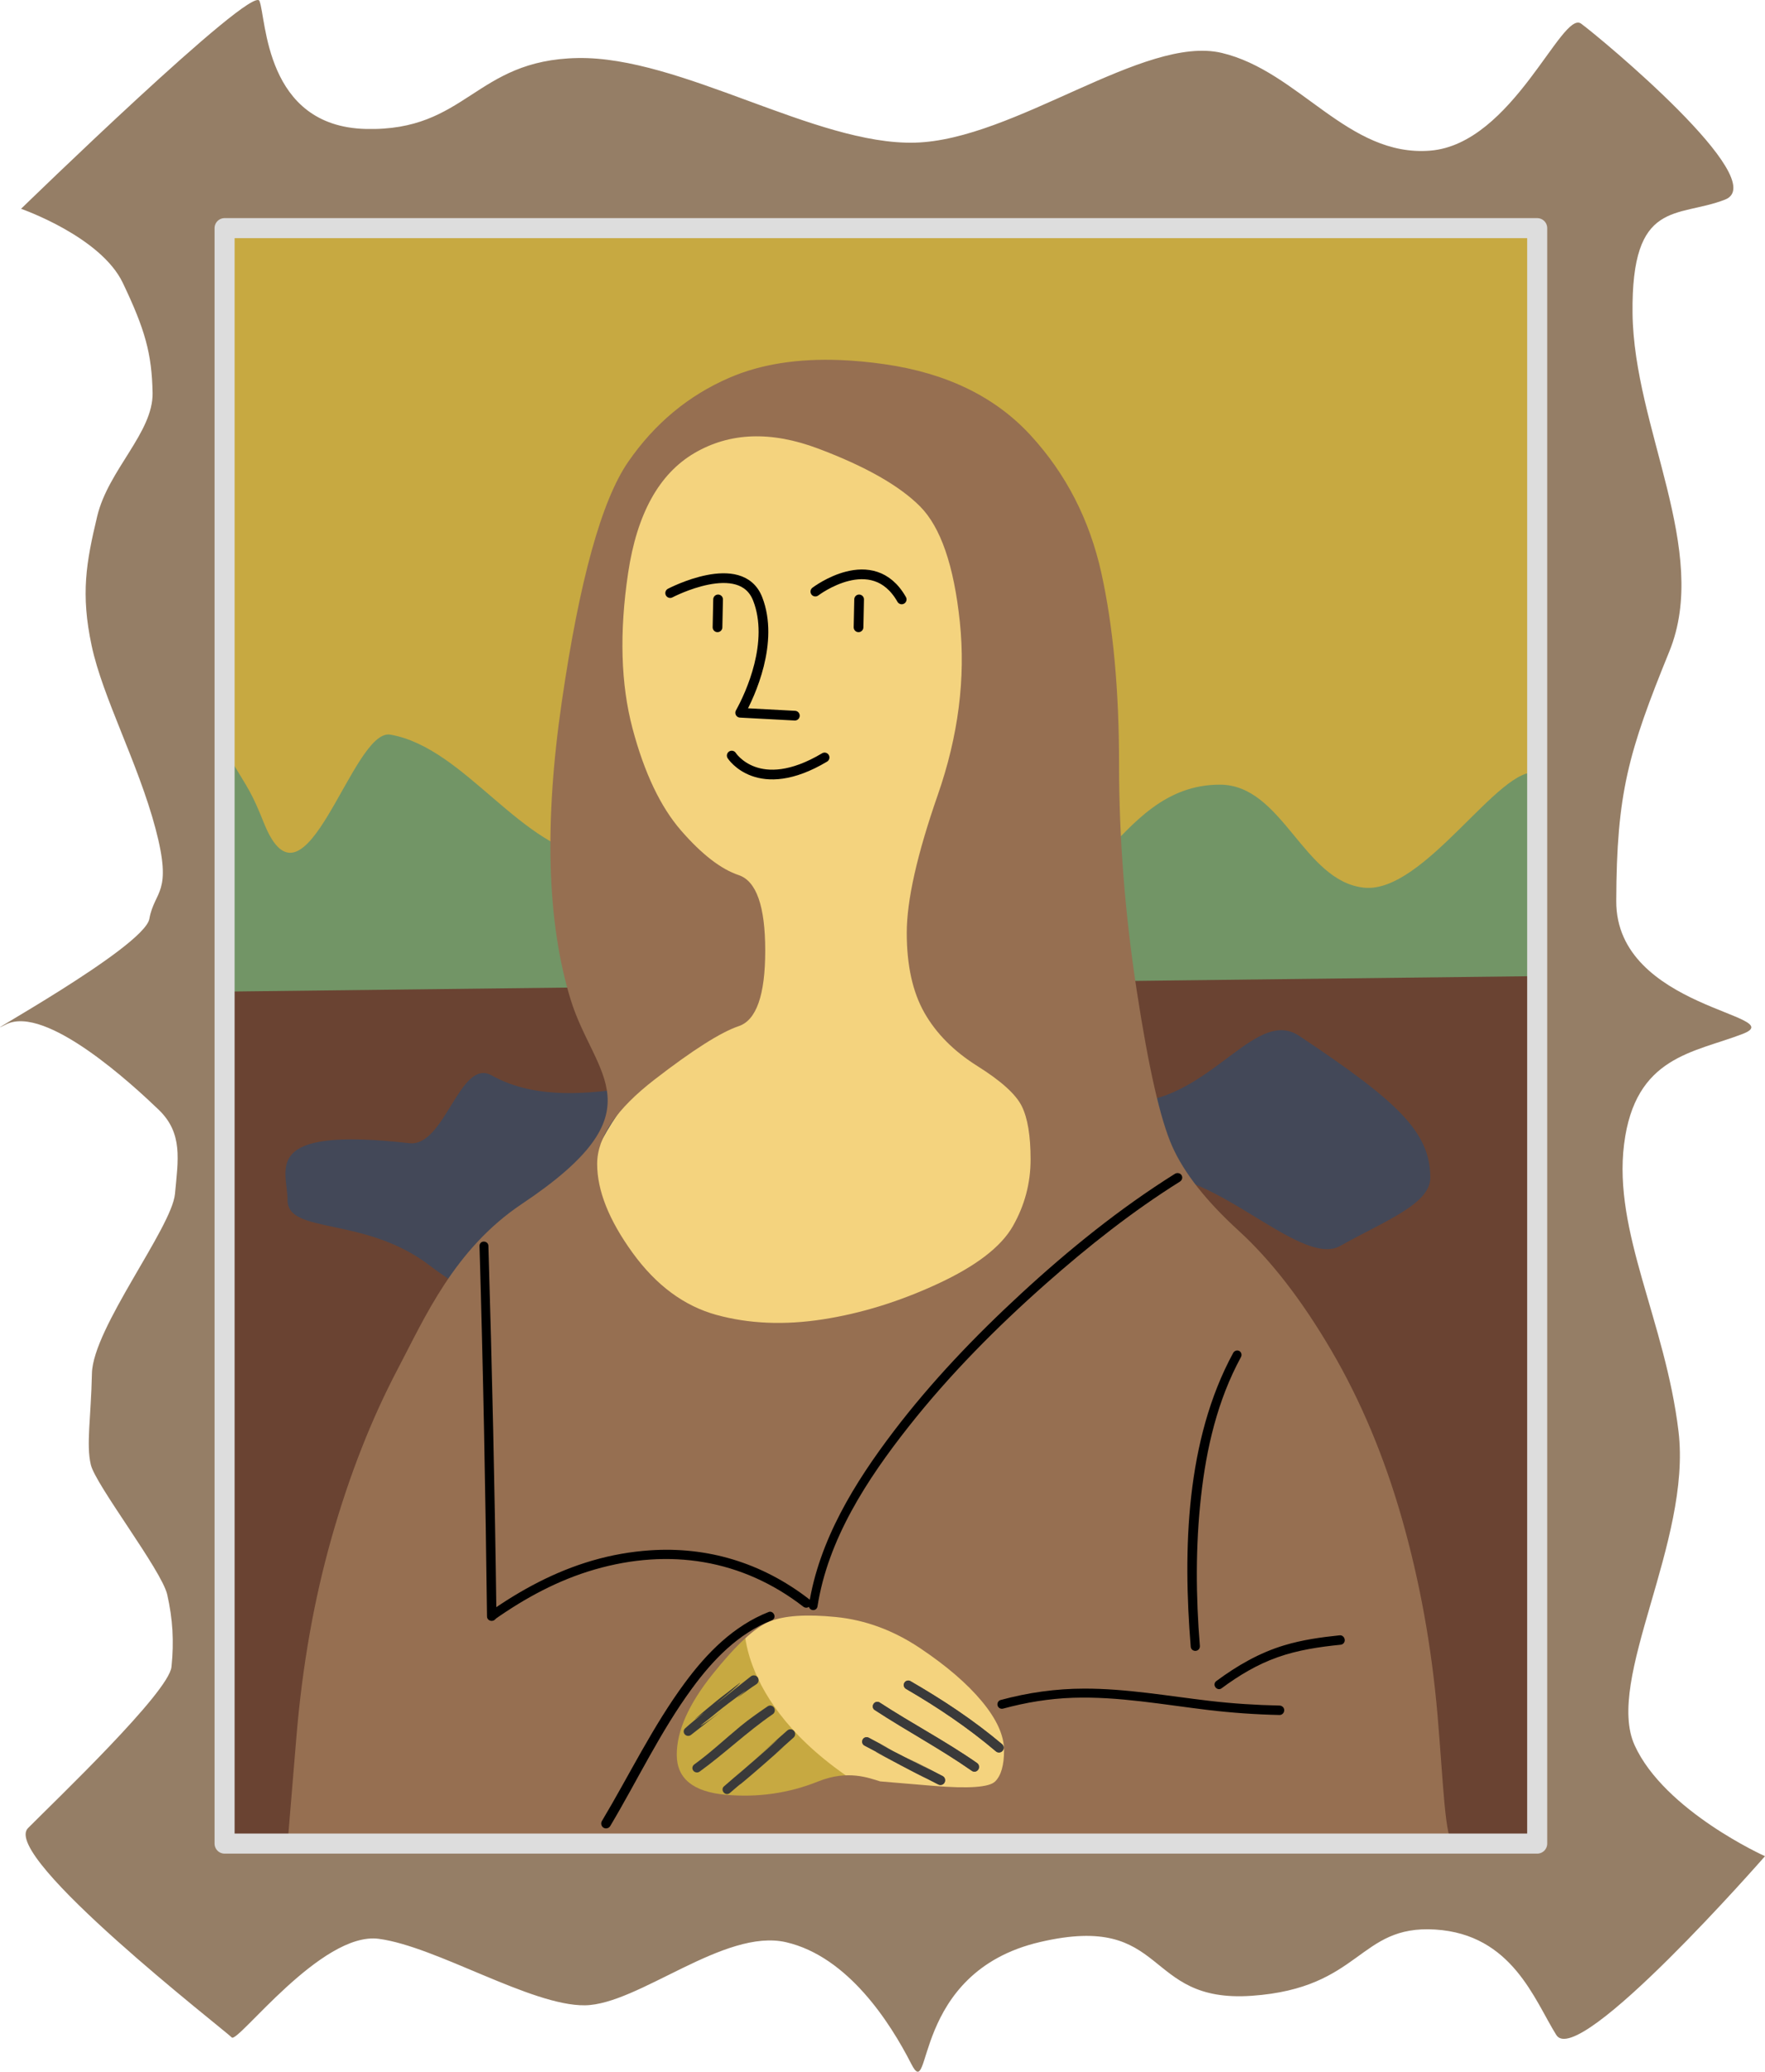 <?xml version="1.0" encoding="UTF-8" standalone="no"?>
<!DOCTYPE svg PUBLIC "-//W3C//DTD SVG 1.1//EN" "http://www.w3.org/Graphics/SVG/1.1/DTD/svg11.dtd">
<!-- Created with Vectornator (http://vectornator.io/) -->
<svg height="100%" stroke-miterlimit="10" style="fill-rule:nonzero;clip-rule:evenodd;stroke-linecap:round;stroke-linejoin:round;" version="1.1" viewBox="209.248 118.951 198.77 233.169" width="100%" xml:space="preserve" xmlns="http://www.w3.org/2000/svg" xmlns:vectornator="http://vectornator.io" xmlns:xlink="http://www.w3.org/1999/xlink">
<defs/>
<clipPath id="ArtboardFrame">
<rect height="233.169" width="198.77" x="209.248" y="118.951"/>
</clipPath>
<g clip-path="url(#ArtboardFrame)" id="Layer" vectornator:layerName="Layer">
<g opacity="1" vectornator:layerName="Группа 2">
<path d="M211.621 142.45C211.621 142.45 220.584 145.567 223.078 150.789C225.572 156.011 226.352 158.739 226.43 163.182C226.508 167.624 221.442 171.833 220.195 177.055C218.947 182.277 218.324 185.784 219.571 191.63C220.818 197.475 224.798 204.813 226.761 212.202C228.724 219.591 226.646 219.129 226.069 222.362C225.491 225.595 205.402 236.563 209.905 234.254C214.407 231.945 224.337 241.181 227.108 243.837C229.879 246.492 229.301 249.494 228.955 253.304C228.609 257.114 219.718 268.429 219.603 273.509C219.488 278.589 218.942 281.527 219.474 283.796C220.005 286.064 227.459 295.689 228.08 298.415C228.701 301.14 228.858 303.698 228.557 306.561C228.256 309.424 215.534 321.541 212.4 324.701C209.267 327.862 234.694 347.551 235.348 348.26C236.002 348.969 245.427 336.305 251.903 337.159C258.379 338.013 269.095 344.73 275.129 344.641C281.162 344.552 290.815 335.934 297.773 337.541C304.731 339.148 309.495 346.572 311.869 351.228C314.242 355.885 311.736 340.941 326.351 337.526C340.965 334.111 337.831 344.435 350.216 343.571C362.6 342.708 362.186 335.578 370.872 336.114C379.558 336.65 382.052 344.054 384.515 347.983C386.978 351.912 408.017 327.861 408.017 327.861C408.017 327.861 396.704 322.774 393.338 315.379C389.971 307.985 399.769 292.459 398.278 280.049C396.788 267.638 390.906 257.617 392.149 247.719C393.392 237.82 399.965 237.452 405.5 235.317C411.035 233.183 391.228 232.508 391.267 220.368C391.307 208.229 392.607 203.655 397.242 192.274C401.878 180.892 393.247 167.138 393.101 154.207C392.956 141.276 398.129 143.518 403.516 141.417C408.904 139.317 389.475 123.199 387.31 121.612C385.145 120.024 379.606 135.152 370.325 135.905C361.044 136.657 355.555 126.962 346.828 124.904C338.101 122.845 323.491 134.709 312.29 135.006C301.089 135.302 285.916 125.268 274.294 125.484C262.672 125.7 261.838 133.748 250.437 133.464C239.036 133.18 239.255 121.009 238.467 119.058C237.68 117.108 211.621 142.45 211.621 142.45Z" fill="#957e66" fill-rule="nonzero" opacity="1" stroke="none" vectornator:layerName="Кривая 1"/>
<path d="M234.54 144.628L382.363 144.628L382.363 235.535L234.54 235.535L234.54 144.628Z" fill="#c7a941" fill-rule="nonzero" opacity="1" stroke="none" vectornator:layerName="Прямоугольник 3"/>
<path d="M234.659 223.825C234.001 217.904 234.54 235.535 234.54 235.535C234.54 235.535 262.657 233.911 268.13 232.852C279.937 230.566 290.89 235.626 302.899 234.425C318.927 232.823 334.983 233.975 350.932 231.775C356.643 230.988 378.239 234.282 382.07 230.45C382.926 229.594 383.348 206.183 382.363 205.937C378.205 204.897 369.651 219.571 362.857 218.856C356.003 218.135 353.7 207.262 346.625 207.262C334.358 207.262 332.338 224.356 319.793 220.844C314.462 219.351 295.943 202.522 294.617 202.624C288.538 203.092 285.122 216.383 276.729 215.544C267.877 214.658 261.692 203.127 253.21 201.631C248.89 200.868 243.617 223.196 238.966 211.568C237.565 208.066 237.235 207.801 235.322 204.612" fill="#729566" fill-rule="nonzero" opacity="1" stroke="none" vectornator:layerName="Кривая 2"/>
<path d="M234.54 230.554L382.363 228.811L382.363 326.442L234.54 326.442L234.54 230.554Z" fill="#6a4332" fill-rule="nonzero" opacity="1" stroke="none" vectornator:layerName="Прямоугольник 2"/>
<path d="M241.632 254.028C241.632 250.63 238.44 245.691 255.353 247.615C259.354 248.07 261.028 237.975 264.615 239.982C274.836 245.699 290.598 237.291 307.631 237.291C316.04 237.291 328.733 244.176 337.71 242.942C346.071 241.793 350.842 232.394 355.562 235.535C366.692 242.942 370.326 246.373 370.326 251.499C370.326 254.488 365.111 256.397 360.163 259.184C355.579 261.767 345.104 249.441 337.71 251.499C328.409 254.088 321.371 270.765 307.631 270.765C286.494 270.765 269.913 270.765 257.63 261.372C250.323 255.784 241.632 257.911 241.632 254.028Z" fill="#434858" fill-rule="nonzero" opacity="1" stroke="none" vectornator:layerName="Овал 1"/>
<path d="M282.628 172.408L275.951 193.467L281.858 212.984L290.332 221.715L292.13 231.217C292.13 231.217 279.388 240.253 275.951 249.701C273.172 257.342 276.465 259.723 276.465 259.723L291.873 270.765L318.838 267.17L329.881 257.925L332.962 246.625L327.056 229.419L322.69 188.587L317.811 173.692L302.659 165.218L290.846 166.759" fill="#f4d37e" fill-rule="nonzero" opacity="1" stroke="none" vectornator:layerName="Кривая 4"/>
<path d="M297.758 297.326C297.758 297.326 279.695 306.673 279.695 318.796C279.695 326.056 309.402 322.916 309.402 322.916L327.795 319.857L318.502 302.588L297.758 297.326Z" fill="#f4d37e" fill-rule="nonzero" opacity="1" stroke="#665440" stroke-linecap="butt" stroke-linejoin="round" stroke-width="2.258" vectornator:layerName="Кривая 5"/>
<path d="M293.069 301.467C293.069 301.467 292.094 312.123 308.632 321.331L283.883 323.141L283.12 311.232L293.069 301.467Z" fill="#c7a941" fill-rule="nonzero" opacity="1" stroke="none" vectornator:layerName="Кривая 6"/>
<g opacity="1" vectornator:layerName="Кривая 20">
<path d="M297.906 313.719C294.349 316.858 295.925 315.45 294.344 316.844C293.553 317.541 295.935 315.451 296.75 314.781C297.156 314.448 295.984 315.493 295.594 315.844C294.806 316.552 293.987 317.243 293.188 317.938C292.791 318.282 291.609 319.32 292 318.969C293.961 317.208 291.985 318.976 290.781 320C290.57 320.18 290.57 320.476 290.75 320.688C290.93 320.899 291.226 320.93 291.438 320.75C292.641 319.701 292.302 320.027 292.656 319.719C292.269 320.077 293.473 319.061 293.875 318.719C294.685 318.027 295.484 317.331 296.281 316.625C296.677 316.275 297.871 315.219 297.469 315.562C295.456 317.283 297.456 315.563 298.625 314.5C298.842 314.302 298.854 313.967 298.656 313.75C298.459 313.533 298.123 313.521 297.906 313.719Z" fill="#3a3a3a" stroke="none"/>
</g>
<g opacity="1" vectornator:layerName="Кривая 21">
<path d="M295.688 311C294.649 311.715 293.633 312.414 292.656 313.219C290.906 314.661 289.277 316.2 287.438 317.531C287.212 317.694 287.15 317.994 287.312 318.219C287.475 318.444 287.806 318.506 288.031 318.344C290.876 316.29 293.381 313.861 296.281 311.875C296.523 311.709 296.572 311.367 296.406 311.125C296.24 310.883 295.929 310.834 295.688 311Z" fill="#3a3a3a" stroke="none"/>
</g>
<g opacity="1" vectornator:layerName="Кривая 22">
<path d="M293.844 307.594C290.118 310.52 291.797 309.245 290.125 310.531C289.284 311.178 291.796 309.202 292.531 308.438C292.896 308.058 291.672 309.062 291.25 309.375C290.438 309.977 289.552 310.69 288.781 311.344C288.377 311.687 287.167 312.689 287.594 312.375C289.711 310.817 287.586 312.396 286.406 313.469C286.201 313.655 286.188 313.951 286.375 314.156C286.562 314.362 286.888 314.374 287.094 314.188C290.768 311.336 289.112 312.598 290.75 311.344C291.564 310.721 289.135 312.608 288.25 313.125C287.8 313.388 289.037 312.459 289.438 312.125C290.186 311.5 291.087 310.794 291.875 310.219C292.288 309.917 293.518 308.985 293.125 309.312C291.135 310.969 293.138 309.331 294.438 308.5C294.684 308.342 294.752 307.997 294.594 307.75C294.435 307.503 294.091 307.436 293.844 307.594Z" fill="#3a3a3a" stroke="none"/>
</g>
<path d="M303.862 159.474C299.068 159.286 294.928 159.942 291.441 161.442C286.792 163.442 282.974 166.609 279.985 170.942C276.997 175.276 274.506 184.276 272.514 197.942C270.521 211.609 270.853 222.776 273.51 231.442C276.166 240.109 283.751 243.951 268.031 254.442C260.403 259.534 257.073 267.276 254.085 272.942C251.096 278.609 248.605 284.942 246.613 291.942C244.621 298.942 243.292 306.442 242.628 314.442C242.296 318.442 241.964 322.442 241.632 326.442C263.88 326.109 286.128 325.776 308.376 325.442C330.624 325.109 373.459 326.609 372.961 326.442C371.965 326.109 371.799 319.609 371.136 311.942C370.471 304.276 369.143 296.942 367.151 289.942C365.158 282.942 362.502 276.609 359.181 270.942C355.861 265.276 352.374 260.776 348.721 257.442C345.069 254.109 342.578 250.942 341.25 247.942C339.922 244.942 338.594 239.109 337.265 230.442C335.937 221.776 335.273 213.276 335.273 204.942C335.273 196.609 334.609 189.442 333.281 183.442C331.952 177.442 329.296 172.276 325.311 167.942C321.327 163.609 315.847 160.942 308.874 159.942C307.131 159.692 305.46 159.536 303.862 159.474ZM293.932 168.067C296.256 167.984 298.746 168.442 301.403 169.442C306.716 171.442 310.534 173.609 312.859 175.942C315.183 178.276 316.678 182.609 317.342 188.942C318.006 195.276 317.176 201.776 314.851 208.442C312.527 215.109 311.365 220.276 311.365 223.942C311.365 227.609 312.029 230.609 313.357 232.942C314.685 235.276 316.678 237.276 319.334 238.942C321.991 240.609 323.651 242.109 324.315 243.442C324.979 244.776 325.311 246.776 325.311 249.442C325.311 252.109 324.647 254.609 323.319 256.942C321.991 259.276 319.168 261.442 314.851 263.442C310.535 265.442 306.218 266.776 301.901 267.442C297.584 268.109 293.599 267.942 289.947 266.942C286.294 265.942 283.14 263.609 280.483 259.942C277.827 256.276 276.498 252.942 276.499 249.942C276.499 246.942 278.657 243.776 282.974 240.442C287.29 237.109 290.445 235.109 292.437 234.442C294.43 233.776 295.426 230.942 295.426 225.942C295.426 220.942 294.43 218.109 292.437 217.442C290.445 216.776 288.286 215.109 285.962 212.442C283.638 209.776 281.811 205.942 280.483 200.942C279.155 195.942 278.989 190.109 279.985 183.442C280.981 176.776 283.472 172.276 287.456 169.942C289.449 168.776 291.607 168.151 293.932 168.067ZM299.037 300.817C300.282 300.734 301.735 300.776 303.395 300.942C306.716 301.276 309.87 302.442 312.859 304.442C315.848 306.442 318.172 308.442 319.832 310.442C321.493 312.442 322.323 314.276 322.323 315.942C322.323 317.609 321.991 318.776 321.327 319.442C320.662 320.109 318.338 320.276 314.353 319.942C312.361 319.776 310.368 319.609 308.376 319.442C307.082 319.052 304.723 318.109 301.403 319.442C298.082 320.776 294.596 321.276 290.943 320.942C287.29 320.609 285.464 319.109 285.464 316.442C285.464 313.776 286.792 310.776 289.449 307.442C292.105 304.109 294.264 302.109 295.924 301.442C296.754 301.109 297.792 300.901 299.037 300.817Z" fill="#966f51" fill-rule="nonzero" opacity="1" stroke="none" vectornator:layerName="Кривая 3"/>
<g opacity="1" vectornator:layerName="Группа 1">
<path d="M305.999 186.412L305.933 189.551" fill="none" opacity="1" stroke="#000000" stroke-linecap="butt" stroke-linejoin="round" stroke-width="1.093" vectornator:layerName="Кривая 9"/>
<path d="M290.117 186.412L290.051 189.551" fill="none" opacity="1" stroke="#000000" stroke-linecap="butt" stroke-linejoin="round" stroke-width="1.093" vectornator:layerName="Кривая 8"/>
<path d="M291.654 203.989C291.654 203.989 294.642 208.648 302.111 204.2" fill="none" opacity="1" stroke="#000000" stroke-linecap="butt" stroke-linejoin="round" stroke-width="1.093" vectornator:layerName="Кривая 7"/>
<path d="M301.071 185.534C301.071 185.534 307.501 180.626 310.794 186.412" fill="none" opacity="1" stroke="#000000" stroke-linecap="butt" stroke-linejoin="round" stroke-width="1.093" vectornator:layerName="Кривая 6"/>
<path d="M284.721 185.7C284.721 185.7 292.687 181.512 294.576 186.357C296.465 191.203 293.755 197.116 292.605 199.169L298.764 199.497" fill="none" opacity="1" stroke="#000000" stroke-linecap="butt" stroke-linejoin="round" stroke-width="1.093" vectornator:layerName="Кривая 5"/>
</g>
<g opacity="1" vectornator:layerName="Кривая 7">
<path d="M307.094 314.531C306.85 314.398 306.539 314.475 306.406 314.719C306.273 314.962 306.35 315.273 306.594 315.406C310.754 317.597 308.9 316.623 310.75 317.594C311.676 318.08 308.91 316.612 307.969 316.156C307.498 315.928 308.883 316.658 309.344 316.906C310.264 317.402 311.196 317.896 312.125 318.375C312.59 318.615 313.992 319.342 313.531 319.094C311.231 317.855 313.508 319.079 314.906 319.781C315.168 319.913 315.494 319.825 315.625 319.562C315.756 319.3 315.668 318.975 315.406 318.844C311.249 316.686 313.097 317.651 311.25 316.688C310.328 316.207 313.094 317.647 314 318.156C314.454 318.411 313.058 317.673 312.594 317.438C311.667 316.968 310.731 316.517 309.812 316.031C309.353 315.788 308.005 315.046 308.469 315.281C310.789 316.457 308.468 315.28 307.094 314.531Z" fill="#665440" stroke="none"/>
</g>
<g opacity="1" vectornator:layerName="Кривая 8">
<path d="M308.312 310.562C308.08 310.411 307.777 310.486 307.625 310.719C307.473 310.951 307.518 311.254 307.75 311.406C311.347 313.759 315.162 315.785 318.688 318.25C318.928 318.418 319.238 318.365 319.406 318.125C319.574 317.885 319.522 317.543 319.281 317.375C315.741 314.909 311.922 312.919 308.312 310.562Z" fill="#665440" stroke="none"/>
</g>
<g opacity="1" vectornator:layerName="Кривая 9">
<path d="M311.781 308.156C311.541 308.017 311.233 308.104 311.094 308.344C310.954 308.584 311.041 308.892 311.281 309.031C314.867 311.114 318.239 313.381 321.406 316.062C321.63 316.252 321.967 316.224 322.156 316C322.346 315.776 322.318 315.439 322.094 315.25C318.873 312.534 315.422 310.267 311.781 308.156Z" fill="#665440" stroke="none"/>
</g>
<g opacity="1" vectornator:layerName="Кривая 17">
<path d="M307.094 314.531C306.85 314.398 306.539 314.475 306.406 314.719C306.273 314.962 306.35 315.273 306.594 315.406C310.754 317.597 308.9 316.623 310.75 317.594C311.676 318.08 308.91 316.612 307.969 316.156C307.498 315.928 308.883 316.658 309.344 316.906C310.264 317.402 311.196 317.896 312.125 318.375C312.59 318.615 313.992 319.342 313.531 319.094C311.231 317.855 313.508 319.079 314.906 319.781C315.168 319.913 315.494 319.825 315.625 319.562C315.756 319.3 315.668 318.975 315.406 318.844C311.249 316.686 313.097 317.651 311.25 316.688C310.328 316.207 313.094 317.647 314 318.156C314.454 318.411 313.058 317.673 312.594 317.438C311.667 316.968 310.731 316.517 309.812 316.031C309.353 315.788 308.005 315.046 308.469 315.281C310.789 316.457 308.468 315.28 307.094 314.531Z" fill="#3a3a3a" stroke="none"/>
</g>
<g opacity="1" vectornator:layerName="Кривая 18">
<path d="M308.312 310.562C308.08 310.411 307.777 310.486 307.625 310.719C307.473 310.951 307.518 311.254 307.75 311.406C311.347 313.759 315.162 315.785 318.688 318.25C318.928 318.418 319.238 318.365 319.406 318.125C319.574 317.885 319.522 317.543 319.281 317.375C315.741 314.909 311.922 312.919 308.312 310.562Z" fill="#3a3a3a" stroke="none"/>
</g>
<g opacity="1" vectornator:layerName="Кривая 19">
<path d="M311.781 308.156C311.541 308.017 311.233 308.104 311.094 308.344C310.954 308.584 311.041 308.892 311.281 309.031C314.867 311.114 318.239 313.381 321.406 316.062C321.63 316.252 321.967 316.224 322.156 316C322.346 315.776 322.318 315.439 322.094 315.25C318.873 312.534 315.422 310.267 311.781 308.156Z" fill="#3a3a3a" stroke="none"/>
</g>
<g opacity="1" vectornator:layerName="Кривая 10">
<path d="M263.719 258.688C263.441 258.696 263.242 258.91 263.25 259.188C263.661 273.074 263.923 286.984 264.094 300.875C264.097 301.168 264.332 301.379 264.625 301.375C264.918 301.371 265.16 301.137 265.156 300.844C264.978 286.947 264.665 273.048 264.25 259.156C264.242 258.879 263.996 258.679 263.719 258.688Z" fill="#000000" stroke="none"/>
</g>
<path d="M234.54 144.628L382.363 144.628L382.363 326.442L234.54 326.442L234.54 144.628Z" fill="none" opacity="1" stroke="#dddddd" stroke-linecap="butt" stroke-linejoin="round" stroke-width="2.258" vectornator:layerName="Прямоугольник 1"/>
<g opacity="1" vectornator:layerName="Кривая 11">
<path d="M282.438 293.438C280.298 293.583 278.12 293.957 275.938 294.594C271.723 295.823 267.888 297.892 264.312 300.406C264.085 300.566 264.059 300.898 264.219 301.125C264.378 301.352 264.679 301.41 264.906 301.25C268.391 298.8 272.108 296.782 276.219 295.594C284.624 293.164 292.828 294.449 299.719 299.781C299.951 299.961 300.289 299.919 300.469 299.688C300.648 299.456 300.607 299.117 300.375 298.938C295.001 294.785 288.856 293.001 282.438 293.438Z" fill="#000000" stroke="none"/>
</g>
<g opacity="1" vectornator:layerName="Кривая 12">
<path d="M348.812 271C348.569 270.867 348.258 270.975 348.125 271.219C342.786 281.036 342.456 293.379 343.344 304.281C343.368 304.574 343.614 304.774 343.906 304.75C344.199 304.726 344.399 304.48 344.375 304.188C343.916 298.609 343.882 292.976 344.5 287.406C345.108 281.93 346.355 276.553 349 271.688C349.133 271.444 349.056 271.133 348.812 271Z" fill="#000000" stroke="none"/>
</g>
<g opacity="1" vectornator:layerName="Кривая 13">
<path d="M360.125 303C358.02 303.215 355.907 303.513 353.875 304.125C351.061 304.972 348.563 306.417 346.219 308.156C345.996 308.322 345.96 308.621 346.125 308.844C346.29 309.067 346.59 309.134 346.812 308.969C348.758 307.527 350.828 306.28 353.125 305.469C355.422 304.657 357.806 304.304 360.219 304.062C360.511 304.033 360.717 303.792 360.688 303.5C360.658 303.208 360.417 302.97 360.125 303Z" fill="#000000" stroke="none"/>
</g>
<g opacity="1" vectornator:layerName="Кривая 14">
<path d="M331.344 309C328.135 309.006 325.031 309.444 321.938 310.281C321.669 310.354 321.521 310.638 321.594 310.906C321.666 311.174 321.951 311.323 322.219 311.25C324.81 310.549 327.407 310.12 330.094 310.031C335.211 309.863 340.253 310.804 345.312 311.406C347.988 311.725 350.651 311.91 353.344 311.969C353.637 311.975 353.869 311.731 353.875 311.438C353.881 311.144 353.637 310.913 353.344 310.906C350.685 310.85 348.08 310.685 345.438 310.375C340.756 309.826 336.073 308.991 331.344 309Z" fill="#000000" stroke="none"/>
</g>
<g opacity="1" vectornator:layerName="Кривая 15">
<path d="M295.812 300.375C291.865 301.93 288.863 304.978 286.375 308.344C282.777 313.212 280.128 318.723 277.031 323.906C276.881 324.158 276.967 324.506 277.219 324.656C277.471 324.807 277.818 324.721 277.969 324.469C281.043 319.313 283.626 313.82 287.188 308.969C289.55 305.75 292.387 302.797 296.156 301.312C296.415 301.211 296.539 300.946 296.438 300.688C296.336 300.429 296.071 300.273 295.812 300.375Z" fill="#000000" stroke="none"/>
</g>
<g opacity="1" vectornator:layerName="Кривая 16">
<path d="M341.562 251.062C335.332 254.966 329.586 259.614 324.188 264.594C319.021 269.361 314.136 274.463 309.875 280.062C305.487 285.829 301.48 292.324 300.344 299.594C300.301 299.868 300.476 300.113 300.75 300.156C301.024 300.199 301.27 300.024 301.312 299.75C302.495 292.177 306.899 285.442 311.562 279.531C316.186 273.671 321.472 268.342 327.062 263.406C331.792 259.231 336.773 255.288 342.125 251.938C342.374 251.782 342.468 251.467 342.312 251.219C342.157 250.97 341.811 250.907 341.562 251.062Z" fill="#000000" stroke="none"/>
</g>
</g>
</g>
</svg>
